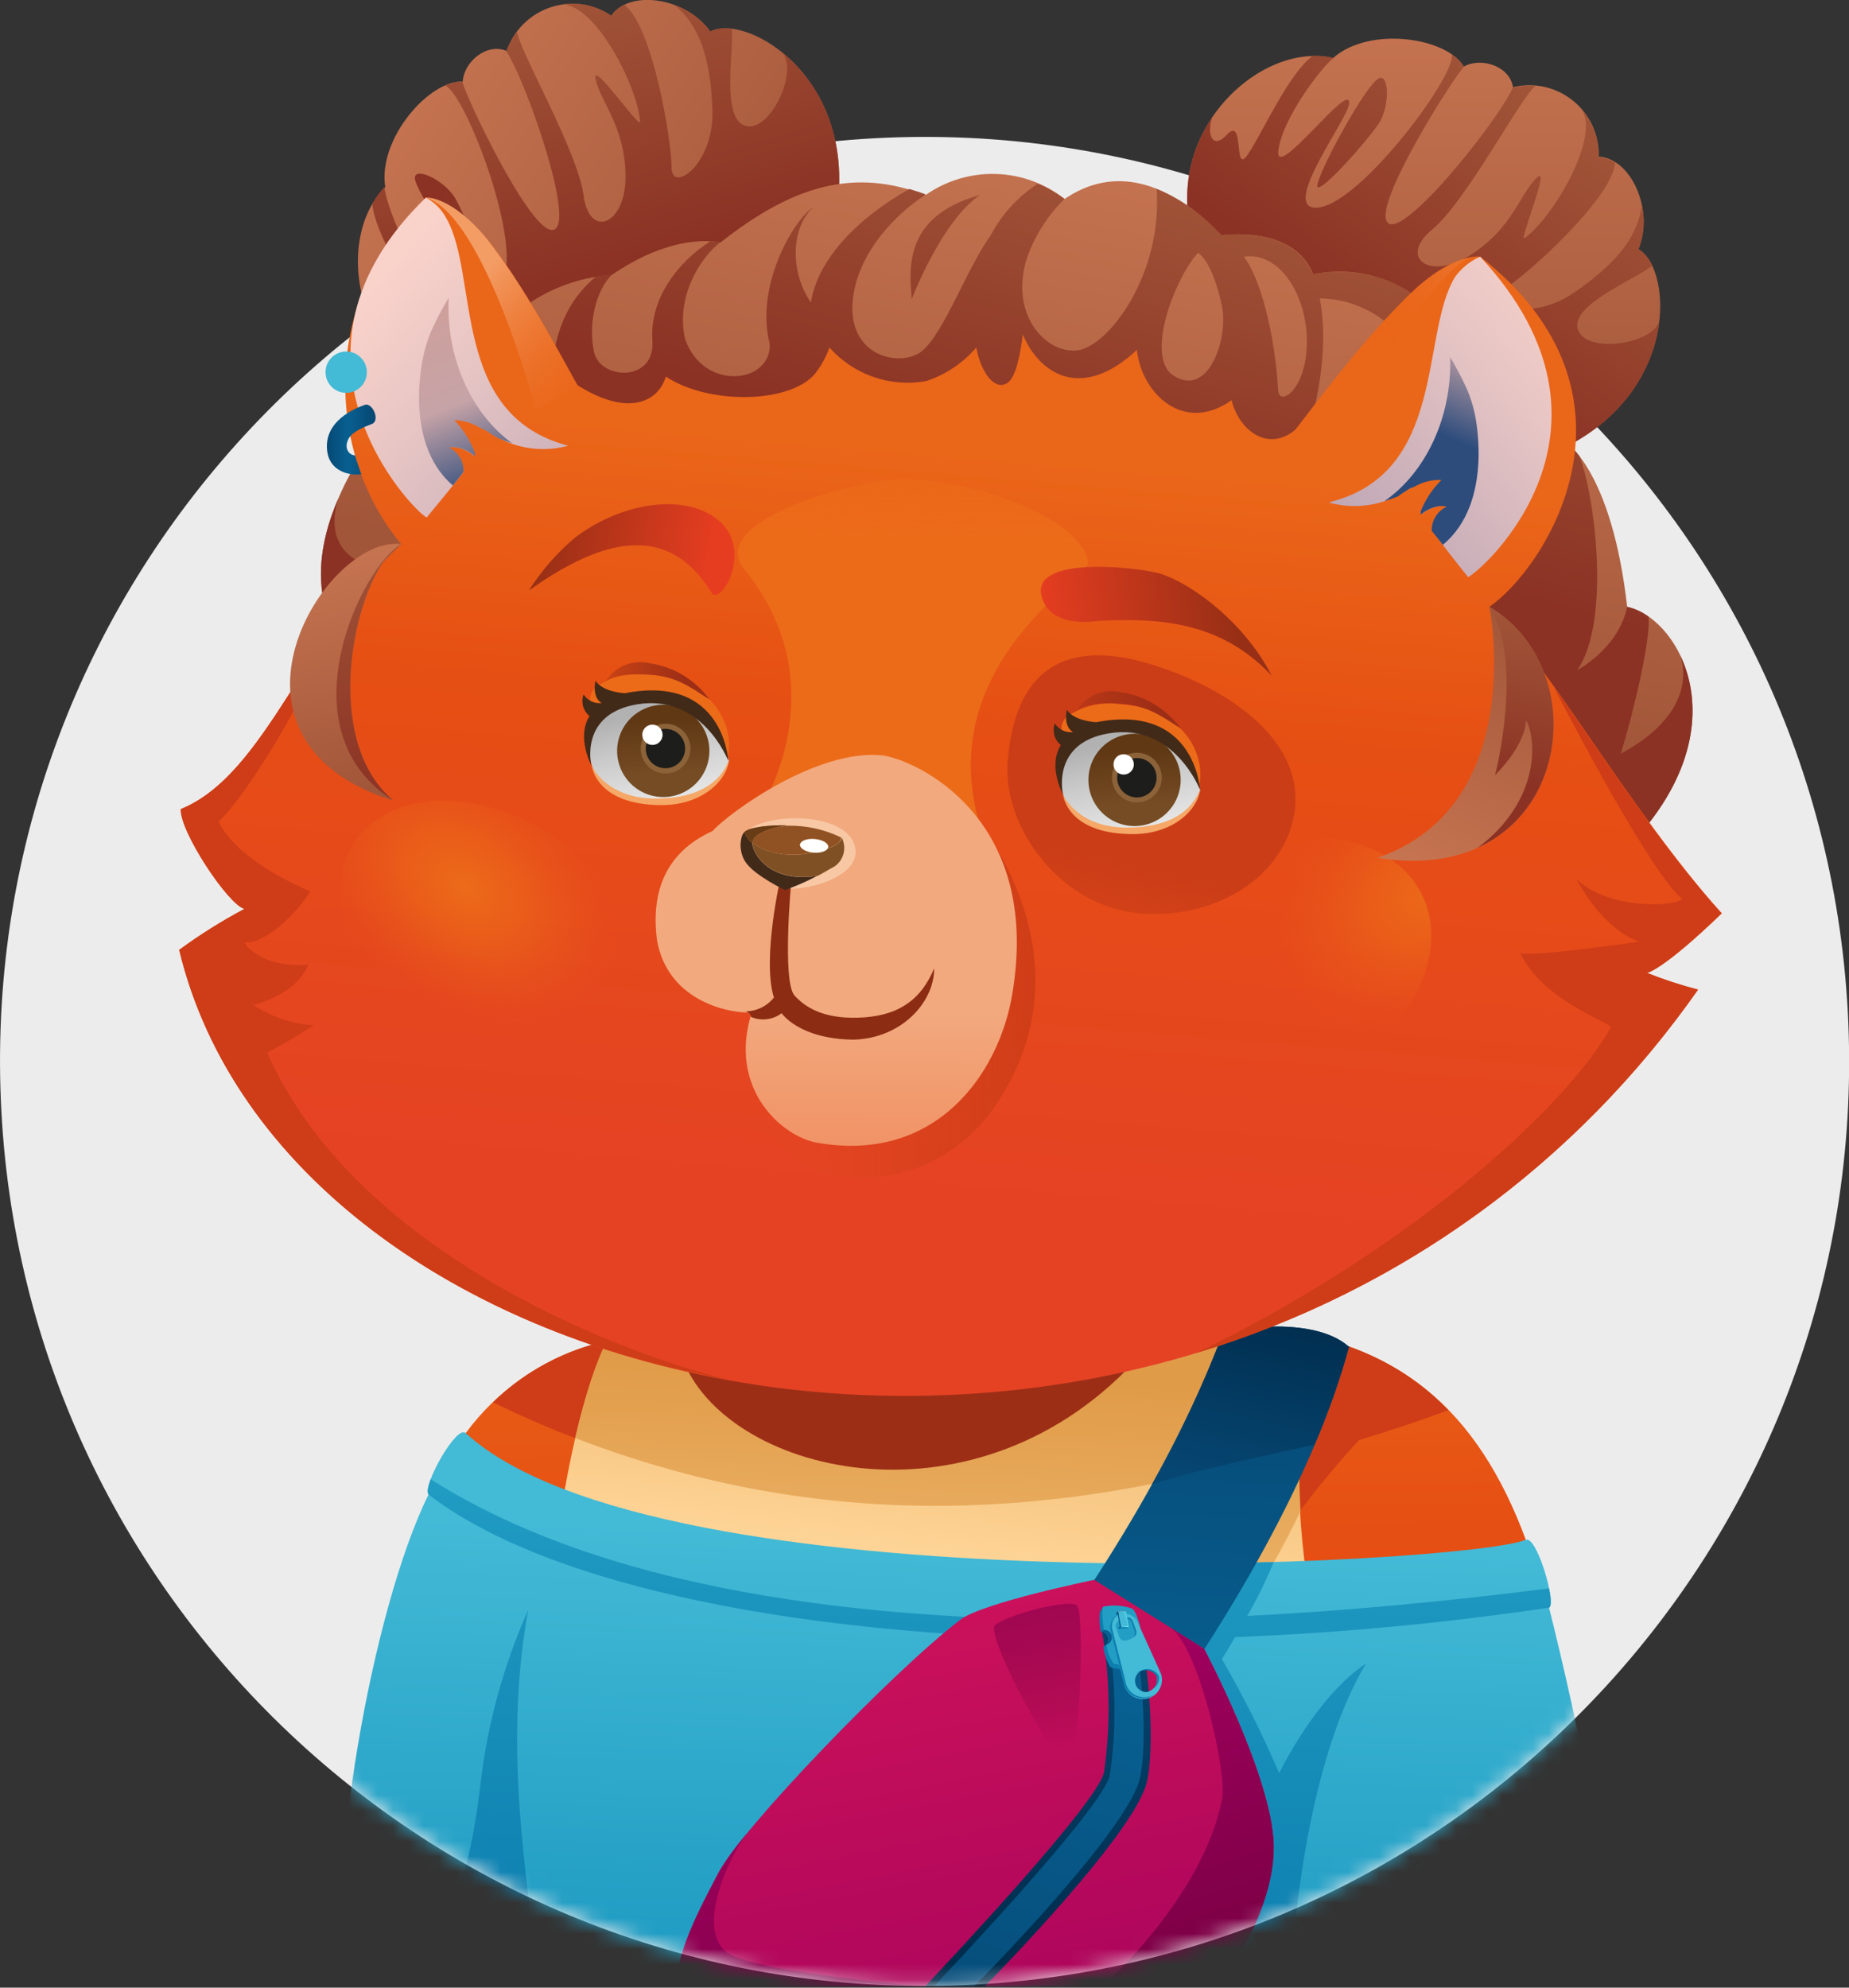 <?xml version="1.0" encoding="UTF-8"?> <svg xmlns="http://www.w3.org/2000/svg" width="120" height="129" viewBox="0 0 120 129" fill="none"><rect x="0" y="0" width="120" height="129" fill="#333333" stroke="none"/> <g clip-path="url(#clip0_206_3092)"> <path d="M62.475 128.841C95.586 127.477 121.321 99.529 119.957 66.418C118.592 33.308 90.644 7.573 57.534 8.937C24.423 10.302 -1.312 38.25 0.053 71.36C1.417 104.471 29.365 130.206 62.475 128.841Z" fill="#ECECEC"></path> <mask id="mask0_206_3092" style="mask-type:luminance" maskUnits="userSpaceOnUse" x="-1" y="-6" width="122" height="135"> <path d="M120.002 68.887C120.003 78.804 117.546 88.567 112.851 97.302C108.156 106.037 101.369 113.473 93.097 118.943C84.826 124.413 75.327 127.748 65.451 128.649C55.575 129.55 45.629 127.99 36.504 124.106C27.379 120.223 19.358 114.139 13.16 106.398C6.962 98.656 2.779 89.499 0.985 79.746C-0.808 69.992 -0.156 59.946 2.883 50.506C5.922 41.066 11.254 32.527 18.401 25.652C25.039 19.266 18.652 1.168 34.604 -5.079C46.07 -9.549 53.78 8.89 59.993 8.89C65.257 8.89 68.006 9.002 72.844 10.281C78.108 11.656 78.169 -6.576 98.602 3.101C120.002 13.22 102.809 26.792 107.095 31.703C116.336 42.274 120.002 53.756 120.002 68.887Z" fill="white"></path> </mask> <g mask="url(#mask0_206_3092)"> <path d="M99.027 99.937C95.876 91.422 90.646 87.042 82.008 86.198C58.323 84.589 45.986 84.991 38.276 87.315C35.051 88.295 32.229 90.29 30.23 93.003C28.062 95.847 57.999 118.141 99.027 99.937Z" fill="url(#paint0_linear_206_3092)"></path> <path d="M82.007 86.198C58.322 84.589 45.985 84.991 38.275 87.315C35.915 88.022 33.763 89.289 32 91.009C48.986 99.457 68.268 98.518 83.599 94.707L84.382 98.06C85.616 96.384 86.974 94.808 88.192 93.467C90.226 92.852 92.17 92.199 94.003 91.523C91.008 88.433 87.108 86.695 82.007 86.198Z" fill="#CE3D17"></path> <path d="M36.526 124.929C33.224 107.021 37.778 87.935 40.13 86.013C42.482 84.091 85.32 86.734 85.32 86.734C85.32 86.734 81.968 97.35 87.416 113.05C90.668 122.476 36.526 124.929 36.526 124.929Z" fill="url(#paint1_linear_206_3092)"></path> <path d="M85.32 86.734C85.32 86.734 42.465 84.091 40.13 86.013C39.319 86.672 38.252 89.365 37.336 93.332C52.852 99.311 67.541 98.635 81.644 94.651L79.968 101.624L82.689 101.378C83.326 100.261 83.895 99.143 84.404 98.054C83.99 90.969 85.32 86.734 85.32 86.734Z" fill="url(#paint2_linear_206_3092)"></path> <path d="M44.141 87.711C46.376 95.309 62.283 99.74 73.067 88.957C55.282 83.531 44.141 87.711 44.141 87.711Z" fill="#9D2E16"></path> <path d="M100.534 104.34C101.031 104.1 99.735 99.608 99.014 99.943C94.868 101.552 42.727 104.413 30.228 93.015C29.669 92.4 27.39 96.429 27.814 96.993C24.065 104.569 21.059 122.443 22.501 128.925H104.635C104.641 122.555 102.478 112.118 100.534 104.34Z" fill="url(#paint3_linear_206_3092)"></path> <path d="M100.535 103.089C94.26 103.888 87.628 104.536 80.945 104.877C81.597 103.751 82.172 102.582 82.666 101.379C81.385 101.416 80.066 101.444 78.71 101.463L76.14 105.072C57.937 105.581 39.861 103.575 27.949 96.004C27.776 96.473 27.703 96.848 27.815 96.999C36.112 103.39 54.472 106.67 75.202 106.391L77.18 108.52L79.415 120.063C79.415 120.063 80.197 119.879 81.091 119.56C80.013 122.578 79.351 125.728 79.124 128.925H83.745C84.019 123.119 85.264 113.615 88.656 107.961C86.661 109.285 84.667 111.872 83.013 115.074C81.925 112.536 80.686 110.065 79.303 107.676C79.565 107.246 79.862 106.76 80.158 106.251C86.979 105.981 93.782 105.343 100.535 104.34C100.697 104.262 100.669 103.737 100.535 103.089Z" fill="url(#paint4_linear_206_3092)"></path> <path d="M34.279 104.49C32.689 108.059 31.648 111.847 31.19 115.726C30.514 121.314 29.457 125.834 25.686 125.834C21.915 125.834 22.552 118.112 22.574 117.85C22.049 122.387 21.954 126.471 22.501 128.924H34.961C34.436 122.968 32.547 113.916 34.279 104.49Z" fill="url(#paint5_linear_206_3092)"></path> <path d="M79.409 86.415C73.044 103.608 55.763 123.443 47.801 128.946H60.601C65.669 124.214 82.951 104.362 87.555 87.41C85.085 85.225 79.409 86.415 79.409 86.415Z" fill="url(#paint6_linear_206_3092)"></path> <path d="M79.409 86.415C78.114 89.832 76.562 93.146 74.766 96.327C77.621 95.372 85.281 93.779 85.315 93.768C86.203 91.702 86.949 89.578 87.549 87.41C85.085 85.225 79.409 86.415 79.409 86.415Z" fill="url(#paint7_linear_206_3092)"></path> <path d="M78.302 17.561C74.112 9.817 81.325 2.548 86.516 3.766C88.896 1.66 93.936 2.447 94.992 4.325C96.109 3.693 97.97 4.269 98.194 5.66C98.867 5.496 99.569 5.49 100.245 5.642C100.921 5.794 101.552 6.101 102.091 6.537C102.629 6.973 103.059 7.528 103.347 8.158C103.635 8.788 103.774 9.477 103.753 10.169C105.854 10.258 107.379 13.633 106.334 16.175C108.681 17.528 109.016 26.305 100.088 29.675C89.885 33.53 78.302 17.561 78.302 17.561Z" fill="url(#paint8_linear_206_3092)"></path> <path d="M79.617 8.75C78.74 9.706 78.282 8.801 78.667 7.633C77.677 9.084 77.117 10.786 77.053 12.542C76.989 14.298 77.423 16.036 78.304 17.556C78.304 17.556 89.887 33.525 100.095 29.675C105.263 27.725 107.325 23.965 107.688 20.875C107.129 22.412 102.844 22.948 102.397 21.355C101.95 19.763 106.09 18.154 107.236 17.243C107.051 16.806 106.74 16.434 106.342 16.176C106.699 15.262 106.775 14.262 106.56 13.304C106.297 15.265 105.068 16.997 102.134 19.009C99.201 21.02 96.106 19.679 97.553 18.808C99 17.936 104.665 12.868 104.816 10.555C104.497 10.347 104.129 10.225 103.749 10.203C103.801 9.082 103.421 7.984 102.687 7.136C103.805 9.086 100.704 14.215 98.944 15.461C98.531 15.751 100.665 10.667 99.76 11.516C98.642 12.55 98.201 14.79 95.441 16.545C92.77 18.266 90.742 16.718 92.943 14.902C95.144 13.086 98.692 6.314 99.648 5.588C99.16 5.542 98.668 5.572 98.19 5.677C97.223 7.868 90.585 16.198 89.959 14.271C89.44 12.723 94.385 4.934 95.022 4.331C94.82 4.01 94.546 3.74 94.223 3.543C94.463 5.035 87.886 13.74 85.283 13.477C83.282 13.276 87.412 7.789 87.551 6.772C87.797 4.973 82.746 11.846 82.964 9.795C83.182 7.745 85.758 4.364 86.551 3.755C86.106 3.656 85.65 3.613 85.193 3.627C83.635 4.789 82.059 8.376 81.025 9.968C79.992 11.561 80.824 7.432 79.617 8.75Z" fill="url(#paint9_linear_206_3092)"></path> <path d="M89.328 5.197C88.21 6.197 85.126 12.013 85.528 12.153C85.93 12.293 88.691 9.197 89.478 8.018C90.266 6.839 90.154 4.442 89.328 5.197Z" fill="url(#paint10_linear_206_3092)"></path> <path d="M32.258 26.48C23.469 25.87 21.195 15.891 25.005 12.159C24.497 9.019 27.86 5.186 30.034 5.298C30.101 4.018 31.582 2.755 32.883 3.309C33.105 2.651 33.475 2.054 33.966 1.564C34.456 1.074 35.054 0.703 35.711 0.482C36.368 0.261 37.068 0.194 37.755 0.288C38.442 0.382 39.098 0.634 39.672 1.023C40.84 -0.698 44.511 -0.189 46.098 2.046C48.495 0.794 56.088 5.203 54.155 14.55C51.964 25.239 32.258 26.48 32.258 26.48Z" fill="url(#paint11_linear_206_3092)"></path> <path d="M25.519 20.652C25.854 21.91 24.849 21.809 24.066 20.865C24.769 22.471 25.91 23.847 27.359 24.835C28.808 25.824 30.505 26.384 32.258 26.452C32.258 26.452 51.964 25.239 54.154 14.562C55.272 9.148 53.199 5.399 50.802 3.438C51.808 4.717 49.953 8.639 48.371 8.165C46.79 7.69 47.628 3.331 47.494 1.873C47.022 1.79 46.535 1.85 46.097 2.046C45.515 1.255 44.709 0.656 43.784 0.325C45.304 1.599 46.109 3.561 46.237 7.12C46.366 10.679 43.583 12.595 43.583 10.869C43.583 9.142 42.371 1.678 40.505 0.309C40.17 0.472 39.884 0.718 39.672 1.024C38.752 0.381 37.62 0.115 36.51 0.281C38.744 0.376 41.426 5.745 41.538 7.896C41.538 8.405 38.415 3.879 38.649 5.103C38.934 6.583 40.577 8.17 40.599 11.456C40.599 14.629 38.236 15.512 37.873 12.679C37.51 9.846 33.666 3.225 33.559 2.046C33.261 2.434 33.025 2.865 32.861 3.326C34.191 5.332 37.683 15.395 35.705 14.909C34.118 14.506 30.173 6.164 30.011 5.298C29.624 5.292 29.24 5.381 28.894 5.555C30.28 6.147 34.118 16.361 32.498 18.406C31.257 19.993 28.832 13.568 28.028 12.914C26.642 11.735 29.743 19.686 28.128 18.401C26.514 17.116 25.022 13.149 24.949 12.137C24.644 12.464 24.381 12.828 24.167 13.221C24.312 15.154 26.503 18.406 27.296 20.133C28.089 21.859 25.05 18.926 25.519 20.652Z" fill="url(#paint12_linear_206_3092)"></path> <path d="M26.954 11.729C27.379 13.159 31.184 18.523 31.491 18.249C31.798 17.975 30.256 14.109 29.547 12.874C28.837 11.639 26.652 10.656 26.954 11.729Z" fill="url(#paint13_linear_206_3092)"></path> <path d="M105.603 39.38C104.648 30.999 101.837 27.993 99.971 27.915C99.519 24.562 97.574 21.964 94.853 23.21C94.171 21.299 92.821 19.698 91.052 18.704C89.282 17.71 87.213 17.39 85.226 17.802C83.958 14.555 79.276 15.276 79.276 15.276C75.337 11.22 71.856 11.024 69.096 12.913C67.818 11.904 66.249 11.335 64.623 11.29C62.996 11.245 61.398 11.726 60.066 12.661C55.457 10.896 51.501 11.996 46.757 15.74C44.572 15.343 41.935 16.299 39.695 17.852C37.892 17.968 36.148 18.536 34.622 19.503C33.097 20.471 31.84 21.807 30.967 23.389C27.939 24.054 23.497 27.887 21.552 33.39C19.178 40.095 23.402 42.989 23.402 42.989L32.621 31.323C33.402 31.633 34.225 31.821 35.063 31.882L37.024 26.993C48.238 33.212 100.619 61.634 107.034 53.382C112.582 46.28 108.738 40.039 105.603 39.38Z" fill="url(#paint14_linear_206_3092)"></path> <path d="M85.203 17.802C83.935 14.556 79.252 15.276 79.252 15.276C78.115 13.956 76.681 12.924 75.068 12.265C75.442 17.852 71.978 22.361 70.039 22.719C68.1 23.076 65.53 20.668 66.591 16.924C67.092 15.408 67.946 14.033 69.084 12.913C68.549 12.515 67.97 12.183 67.357 11.924C66.064 12.758 65.009 13.913 64.295 15.276C62.764 17.388 61.25 21.646 59.825 22.791C58.4 23.937 54.573 23.099 55.445 18.819C56.004 16.12 58.138 13.891 60.088 12.622C59.725 12.483 59.367 12.371 59.015 12.265C55.685 14.148 53.081 16.785 52.629 19.629C51.377 17.863 51.193 14.935 52.785 13.438C51.344 14.416 49.019 18.74 49.952 22.288C50.126 24.864 45.706 25.473 44.471 22.031C43.817 19.288 45.466 16.684 46.756 15.723C46.548 15.685 46.337 15.661 46.125 15.651C44.114 16.891 42.141 19.327 42.342 22.087C42.544 24.847 38.951 24.663 38.554 22.853C38.157 21.042 38.655 18.886 39.711 17.824C39.387 17.824 39.04 17.891 38.677 17.953C34.811 21.11 35.989 26.63 35.989 26.63C35.989 26.63 37.995 26.73 39.834 26.736L40.996 27.686L43.879 26.501L43.734 27.138L52.83 27.697L53.081 25.959C54.299 26.479 56.104 26.887 56.495 26.038L58.49 27.351L63.999 24.557C64.558 25.786 65.351 26.68 65.949 24.065L72.542 26.63L73.754 24.954C73.866 26.876 74.246 28.49 75.056 28.524L84.175 30.278C84.175 30.278 86.606 24.294 85.65 19.366C86.853 19.379 88.031 19.703 89.071 20.309C90.11 20.914 90.974 21.779 91.578 22.819C93.4 25.937 93.925 21.428 93.925 21.428C90.751 16.489 85.203 17.802 85.203 17.802ZM76.129 24.356C74.336 23.16 76.18 18.154 77.755 16.399C77.755 16.399 78.694 16.913 79.308 19.897C79.733 21.948 78.426 25.892 76.129 24.356ZM82.951 25.334C82.745 21.691 81.772 17.947 80.716 16.656C83.13 16.316 84.868 19.282 84.817 22.305C84.767 25.328 83.013 26.412 82.951 25.334Z" fill="url(#paint15_linear_206_3092)"></path> <path d="M25.027 37.106C23.552 36.715 20.921 35.904 21.938 32.379C21.803 32.709 21.669 33.044 21.547 33.39C20.211 37.173 20.988 39.743 21.893 41.263L24.759 39.335L25.027 37.106Z" fill="url(#paint16_linear_206_3092)"></path> <path d="M59.172 19.405C59.172 19.405 61.122 14.304 63.614 12.65C58.501 14.058 59.049 17.651 59.172 19.405Z" fill="url(#paint17_linear_206_3092)"></path> <path d="M107.034 53.405C110.353 49.142 110.308 45.191 109.062 42.565C109.727 44.717 108.571 47.108 105.19 48.913C106.062 46.069 107.213 41.146 106.967 40.006C106.558 39.712 106.095 39.501 105.604 39.386C105.045 42.085 102.357 43.498 102.357 43.498C104.492 40.459 103.587 32.519 102.519 29.625C102.374 29.435 102.229 29.262 102.084 29.105L93.267 37.028L92.406 47.516L96.692 54.064C101.804 55.254 105.604 55.26 107.034 53.405Z" fill="url(#paint18_linear_206_3092)"></path> <path d="M111.749 59.278C105.81 52.701 100.334 42.795 96.663 39.381C100.312 36.872 107.542 25.653 96.071 16.657C95.076 16.568 93.45 17.255 91.713 18.892C88.271 22.105 84.393 27.553 84.03 27.921C82.209 29.391 80.37 27.826 79.929 25.971C76.856 28.173 74.096 25.58 73.783 22.708C70.14 26.117 67.413 24.195 66.38 21.708C66.206 23.127 65.91 24.502 65.379 24.854C64.625 25.362 63.703 24.329 63.357 22.557C62.493 23.565 61.371 24.317 60.111 24.731C58.965 24.938 57.785 24.847 56.685 24.465C55.585 24.083 54.602 23.424 53.83 22.552C53.635 23.107 53.358 23.631 53.009 24.105C51.551 26.184 46.075 26.34 43.214 24.44C42.728 26.072 40.789 27.078 37.493 25.01C37.253 24.714 34.638 19.496 31.973 15.97C30.246 13.685 28.29 12.819 27.637 12.824C20.764 19.367 21.127 29.452 26.044 35.319C19.96 40.906 17.272 50.271 11.735 52.511C11.651 53.975 14.853 58.775 15.87 58.987C14.392 59.769 12.975 60.66 11.629 61.652C19.317 93.539 81.091 105.39 110.207 64.228C109.081 63.937 107.974 63.575 106.894 63.144C106.894 63.144 107.911 62.977 111.749 59.278Z" fill="url(#paint19_linear_206_3092)"></path> <path d="M71.219 68.486C73.22 72.531 79.556 73.47 85.372 70.598C91.189 67.726 94.278 62.105 92.284 58.065C90.289 54.026 83.947 53.081 78.131 55.959C72.314 58.836 69.225 64.446 71.219 68.486Z" fill="url(#paint20_radial_206_3092)"></path> <path d="M41.064 67.463C43.561 64.021 41.567 58.328 36.622 54.74C31.677 51.153 25.637 51.036 23.145 54.472C20.653 57.909 22.642 63.608 27.587 67.195C32.532 70.782 38.555 70.905 41.064 67.463Z" fill="url(#paint21_radial_206_3092)"></path> <path d="M48.947 45.873C49.73 49.829 48.054 53.522 44.109 54.947C40.164 56.372 35.934 56.142 34.644 48.857C33.761 43.828 37.885 41.437 42.019 40.408C46.154 39.38 48.188 42.174 48.947 45.873Z" fill="url(#paint22_linear_206_3092)"></path> <path d="M49.422 52.382C49.422 52.382 54.45 44.482 48.304 36.95C45.684 33.721 56.082 30.944 58.971 31.1C65.368 31.48 70.481 34.374 70.615 36.548C70.676 37.531 59.663 43.566 64.027 54.841C66.061 60.093 51.483 51.36 49.422 52.382Z" fill="url(#paint23_linear_206_3092)"></path> <path d="M84.064 52.27C83.74 56.539 79.259 59.674 74.057 59.288C68.855 58.903 65.072 53.701 65.396 49.449C65.72 45.197 67.631 40.855 74.934 43.185C79.901 44.778 84.371 48.002 84.064 52.27Z" fill="url(#paint24_linear_206_3092)"></path> <path d="M94.607 17.54C94.621 17.524 94.63 17.505 94.635 17.484L94.607 17.54Z" fill="url(#paint25_linear_206_3092)"></path> <path d="M94.429 17.98C94.846 17.403 95.409 16.946 96.06 16.656C106.52 27.898 96.133 37.095 95.278 37.453C94.16 36.061 93.484 35.173 92.981 34.48C92.965 34.14 93.052 33.802 93.231 33.513C93.411 33.223 93.675 32.995 93.987 32.86C93.823 32.816 93.652 32.806 93.484 32.832C93.024 32.887 92.591 33.082 92.244 33.39C92.244 32.698 93.222 31.524 93.674 31.072C93.115 30.943 91.998 31.396 91.339 31.798C90.596 32.298 89.753 32.629 88.869 32.769C87.985 32.909 87.081 32.854 86.221 32.608C93.915 30.742 92.154 21.713 94.429 17.98Z" fill="url(#paint26_linear_206_3092)"></path> <path d="M90.724 32.218C90.441 32.335 90.151 32.435 89.857 32.52C92.528 30.67 94.243 27.067 94.115 23.178C94.528 23.869 94.901 24.584 95.233 25.318C95.438 25.816 95.599 26.332 95.713 26.86C95.713 26.86 97.02 32.57 93.64 35.358L92.919 34.453C92.91 34.124 92.998 33.8 93.172 33.521C93.346 33.242 93.598 33.02 93.897 32.883C93.738 32.843 93.574 32.831 93.411 32.849C93.018 32.904 92.647 33.06 92.333 33.302C92.289 33.333 92.248 33.366 92.21 33.403C92.207 33.36 92.207 33.317 92.21 33.274C92.21 33.241 92.21 33.196 92.21 33.162C92.516 32.408 92.972 31.724 93.551 31.151C92.966 31.127 92.386 31.264 91.874 31.548L91.634 31.659H91.595C91.499 31.704 91.408 31.756 91.321 31.816L91.07 31.978L91.008 32.017L90.724 32.218Z" fill="url(#paint27_linear_206_3092)"></path> <path d="M28.955 14.143C28.655 13.583 28.197 13.124 27.637 12.824C17.021 23.116 26.855 33.218 27.693 33.587C28.81 32.224 29.537 31.352 30.056 30.67C30.074 30.328 29.988 29.988 29.81 29.694C29.631 29.401 29.369 29.169 29.056 29.028C29.224 28.993 29.397 28.993 29.564 29.028C30.024 29.095 30.452 29.3 30.794 29.614C30.794 28.921 29.855 27.726 29.419 27.262C29.978 27.145 31.095 27.625 31.738 28.044C32.478 28.559 33.322 28.905 34.21 29.058C35.098 29.21 36.009 29.166 36.878 28.927C29.184 26.921 31.129 17.92 28.955 14.143Z" fill="url(#paint28_linear_206_3092)"></path> <path d="M32.319 28.43C32.617 28.559 32.923 28.671 33.235 28.765C30.609 26.86 28.916 23.211 29.123 19.322C28.71 20.008 28.337 20.717 28.006 21.445C27.792 21.935 27.625 22.444 27.508 22.965C27.508 22.965 26.067 28.659 29.391 31.508C29.659 31.179 29.883 30.888 30.078 30.631C30.095 30.303 30.015 29.977 29.848 29.694C29.681 29.411 29.435 29.183 29.14 29.039C29.303 29.013 29.469 29.013 29.631 29.039C30.021 29.102 30.387 29.265 30.693 29.514L30.822 29.614C30.824 29.571 30.824 29.529 30.822 29.486C30.822 29.452 30.822 29.413 30.822 29.38C30.521 28.591 30.065 27.871 29.481 27.262C30.073 27.286 30.649 27.459 31.157 27.765L31.431 27.904H31.47L31.738 28.072C31.811 28.122 31.894 28.184 31.984 28.234L32.045 28.273C32.129 28.307 32.224 28.374 32.319 28.43Z" fill="url(#paint29_linear_206_3092)"></path> <path d="M84.002 27.909L84.924 31.262C84.924 31.262 92.484 17.807 95.378 16.734C94.193 16.947 92.5 17.941 90.964 19.606C90.243 20.4 88.897 21.808 87.986 22.908C86.399 24.78 84.89 26.786 84.002 27.909Z" fill="url(#paint30_linear_206_3092)"></path> <path d="M37.493 25.01L34.783 26.63C34.783 26.63 31.464 14.014 27.631 12.818C28.748 12.818 30.352 13.936 31.648 15.567C32.596 16.807 33.479 18.096 34.291 19.428C35.699 21.741 36.822 23.837 37.493 25.01Z" fill="url(#paint31_linear_206_3092)"></path> <path d="M62.547 52.08C62.547 52.08 71.486 61.629 64.575 71.798C59.882 78.721 49.17 77.642 48.83 70.211C48.679 66.473 59.826 67.619 59.826 67.619L62.547 52.08Z" fill="url(#paint32_linear_206_3092)"></path> <path d="M46.233 53.941C43.691 55.092 42.154 57.293 42.64 61.026C43.316 64.847 47.043 65.764 48.786 65.719C47.216 70.669 50.753 73.77 53.038 74.167C60.715 75.514 64.805 69.748 65.688 64.568C67.677 52.935 59.324 49.298 57.268 49.024C53.01 48.588 47.317 52.745 46.233 53.941Z" fill="url(#paint33_linear_206_3092)"></path> <path d="M51.808 61.212C52.405 63.301 55.221 64.329 58.088 63.519C60.954 62.709 62.809 60.34 62.206 58.245C61.602 56.149 58.803 55.127 55.931 55.943C53.059 56.758 51.21 59.127 51.808 61.212Z" fill="url(#paint34_radial_206_3092)"></path> <path d="M48.862 61.406C50.159 60.736 50.466 58.741 49.544 56.936C48.622 55.132 46.806 54.249 45.505 54.919C44.203 55.59 43.907 57.59 44.828 59.389C45.75 61.188 47.561 62.082 48.862 61.406Z" fill="url(#paint35_radial_206_3092)"></path> <path d="M55.523 55.22C55.646 57.098 51.796 57.936 50.83 57.606C49.863 57.277 47.611 55.248 48.148 54.287C49.075 52.639 55.356 52.516 55.523 55.22Z" fill="#F8C8A5"></path> <path d="M48.359 65.636C48.718 65.639 49.072 65.56 49.396 65.405C49.719 65.25 50.003 65.023 50.226 64.742C49.438 62.228 50.667 56.92 50.667 56.92L51.349 57.25C51.349 57.25 50.756 63.636 51.555 64.603C52.27 65.385 53.433 66.117 55.69 66.05C58.165 65.977 59.73 65.005 60.629 62.843C60.629 65.078 58.484 67.391 55.405 67.475C51.846 67.441 50.728 65.759 50.728 65.759C50.446 65.972 50.112 66.106 49.76 66.147C49.409 66.189 49.052 66.136 48.728 65.994C48.728 65.994 48.784 65.742 48.359 65.636Z" fill="url(#paint36_linear_206_3092)"></path> <path d="M48.84 54.842C48.835 54.797 48.835 54.752 48.84 54.708C49.628 55.334 51.198 55.714 52.93 55.3C54.243 54.987 54.606 54.663 54.606 54.384C54.609 54.363 54.609 54.343 54.606 54.322C54.782 54.638 54.835 55.007 54.755 55.359C54.674 55.711 54.466 56.02 54.17 56.228C53.612 56.529 53.461 56.647 53.053 56.853C50.315 57.245 49.052 55.825 48.84 54.842Z" fill="url(#paint37_linear_206_3092)"></path> <path d="M52.92 55.299C51.188 55.713 49.618 55.333 48.83 54.707C48.869 53.88 50.897 53.59 51.115 53.59C52.31 53.565 53.493 53.824 54.568 54.344C54.571 54.364 54.571 54.385 54.568 54.405C54.596 54.662 54.233 54.986 52.92 55.299Z" fill="#915223"></path> <path d="M48.423 56.004C47.909 55.3 48.009 54.266 48.322 53.992C48.409 54.28 48.587 54.531 48.831 54.707C48.825 54.752 48.825 54.797 48.831 54.842C49.043 55.825 50.306 57.244 52.971 56.864H52.999C52.337 57.215 51.65 57.515 50.943 57.764C50.943 57.764 49.049 56.864 48.423 56.004Z" fill="#422A19"></path> <path d="M48.829 54.706C48.585 54.53 48.407 54.279 48.32 53.991L48.382 53.947C48.695 53.706 49.834 53.533 51.114 53.567C50.896 53.589 48.868 53.88 48.829 54.706Z" fill="#915223"></path> <path d="M48.829 54.706C48.585 54.53 48.407 54.279 48.32 53.991L48.382 53.947C48.695 53.706 49.834 53.533 51.114 53.567C50.896 53.589 48.868 53.88 48.829 54.706Z" fill="#683C14"></path> <path d="M51.914 54.819C51.914 55.065 52.288 55.294 52.797 55.339C53.305 55.384 53.73 55.211 53.752 54.97C53.775 54.73 53.378 54.495 52.87 54.451C52.361 54.406 51.964 54.568 51.914 54.819Z" fill="white"></path> <path d="M69.061 47.862C68.983 47.747 68.929 47.617 68.903 47.48C68.876 47.343 68.879 47.202 68.91 47.066C68.941 46.93 69 46.802 69.082 46.69C69.165 46.578 69.27 46.484 69.391 46.415C70.369 45.789 71.539 45.537 72.688 45.705C76.934 45.956 78.482 49.208 77.716 51.421C76.599 46.331 72.073 47.096 70.453 47.99C70.238 48.123 69.987 48.183 69.735 48.16C69.484 48.137 69.248 48.032 69.061 47.862Z" fill="url(#paint38_linear_206_3092)"></path> <path d="M76.621 47.27C76.16 46.636 75.576 46.102 74.904 45.699C74.232 45.296 73.486 45.032 72.71 44.923C72.182 44.803 71.63 44.848 71.13 45.055C70.629 45.261 70.205 45.617 69.916 46.074C70.475 45.706 71.547 45.549 73.017 45.694C74.677 45.851 75.805 46.784 76.621 47.27Z" fill="url(#paint39_linear_206_3092)"></path> <path d="M68.877 51.031C68.832 50.563 68.884 50.09 69.031 49.643C69.179 49.196 69.418 48.785 69.734 48.435C70.049 48.086 70.434 47.807 70.864 47.615C71.294 47.423 71.759 47.323 72.23 47.321C75.884 47.031 77.622 50.227 77.895 51.277C77.465 52.668 75.828 54.378 72.185 53.875C69.051 53.451 68.877 51.031 68.877 51.031Z" fill="url(#paint40_linear_206_3092)"></path> <path d="M76.593 50.175C76.681 50.761 76.593 51.36 76.34 51.896C76.087 52.432 75.681 52.881 75.173 53.186C74.665 53.491 74.077 53.638 73.485 53.609C72.893 53.58 72.323 53.376 71.847 53.023C71.371 52.67 71.011 52.184 70.811 51.626C70.612 51.068 70.583 50.463 70.727 49.888C70.871 49.313 71.183 48.794 71.623 48.397C72.062 47.999 72.61 47.741 73.196 47.655C73.981 47.54 74.779 47.74 75.416 48.213C76.053 48.685 76.476 49.391 76.593 50.175Z" fill="url(#paint41_linear_206_3092)"></path> <path d="M72.168 50.432C72.164 50.644 72.201 50.855 72.277 51.053C72.354 51.251 72.469 51.431 72.616 51.585C72.762 51.738 72.938 51.861 73.132 51.947C73.326 52.032 73.535 52.079 73.747 52.083C73.959 52.088 74.17 52.051 74.368 51.974C74.565 51.898 74.746 51.783 74.899 51.636C75.053 51.49 75.175 51.314 75.261 51.12C75.347 50.926 75.393 50.717 75.398 50.505C75.407 50.077 75.247 49.662 74.951 49.353C74.655 49.043 74.248 48.864 73.819 48.854C73.391 48.844 72.977 49.005 72.667 49.301C72.357 49.597 72.178 50.004 72.168 50.432Z" fill="#8C6239"></path> <path d="M72.504 50.444C72.498 50.697 72.567 50.946 72.702 51.16C72.837 51.374 73.033 51.543 73.264 51.646C73.496 51.749 73.753 51.781 74.002 51.737C74.252 51.694 74.483 51.578 74.666 51.403C74.85 51.228 74.977 51.003 75.032 50.756C75.087 50.509 75.068 50.251 74.977 50.014C74.885 49.778 74.725 49.575 74.518 49.429C74.311 49.284 74.065 49.203 73.812 49.197C73.474 49.191 73.147 49.319 72.902 49.552C72.657 49.785 72.515 50.105 72.504 50.444Z" fill="#1D1D1B"></path> <path d="M72.269 49.566C72.26 49.698 72.291 49.829 72.357 49.943C72.424 50.056 72.522 50.148 72.641 50.205C72.76 50.262 72.893 50.282 73.023 50.263C73.154 50.244 73.275 50.186 73.372 50.097C73.469 50.008 73.538 49.892 73.568 49.764C73.599 49.635 73.59 49.501 73.544 49.378C73.497 49.254 73.415 49.148 73.307 49.072C73.199 48.996 73.071 48.954 72.94 48.952C72.769 48.946 72.604 49.007 72.478 49.121C72.353 49.236 72.278 49.396 72.269 49.566Z" fill="white"></path> <path d="M68.994 51.577C68.994 51.577 69.888 53.695 73.112 53.712C76.928 53.712 77.643 51.734 77.878 51.275C77.744 52.493 76.202 54.153 73.47 54.136C69.223 54.108 68.994 51.577 68.994 51.577Z" fill="#F5A868"></path> <path d="M68.845 48.354C68.643 48.189 68.497 47.966 68.428 47.714C68.359 47.463 68.37 47.196 68.459 46.951C68.583 47.147 68.759 47.303 68.968 47.402C69.177 47.501 69.409 47.538 69.638 47.51C68.974 47.13 69.236 46.068 69.236 46.068C69.661 46.694 70.678 46.839 71.141 46.873C77.578 45.616 77.88 51.259 77.88 51.259C77.88 51.259 76.204 46.901 71.974 47.594C68.18 48.219 68.99 51.561 68.99 51.561C68.99 51.561 67.984 49.762 68.845 48.354Z" fill="#422A19"></path> <path d="M38.476 45.956C38.397 45.841 38.344 45.71 38.318 45.573C38.292 45.436 38.295 45.295 38.327 45.159C38.358 45.023 38.418 44.895 38.501 44.783C38.584 44.672 38.69 44.578 38.811 44.509C39.778 43.872 40.666 43.71 42.102 43.794C46.348 44.051 47.896 47.303 47.131 49.515C46.041 44.425 41.487 45.191 39.867 46.085C39.653 46.218 39.401 46.277 39.15 46.254C38.899 46.231 38.662 46.126 38.476 45.956Z" fill="url(#paint42_linear_206_3092)"></path> <path d="M46.037 45.387C45.577 44.753 44.993 44.218 44.321 43.815C43.649 43.412 42.902 43.148 42.126 43.041C41.598 42.92 41.046 42.966 40.546 43.172C40.045 43.378 39.621 43.734 39.332 44.192C39.891 43.823 40.964 43.666 42.439 43.812C44.093 43.951 45.221 44.901 46.037 45.387Z" fill="url(#paint43_linear_206_3092)"></path> <path d="M38.291 49.147C38.246 48.678 38.298 48.205 38.446 47.758C38.593 47.311 38.832 46.9 39.148 46.55C39.463 46.201 39.848 45.922 40.278 45.73C40.708 45.538 41.173 45.438 41.644 45.437C45.298 45.146 47.036 48.342 47.309 49.392C46.879 50.784 45.242 52.493 41.599 51.99C38.465 51.555 38.291 49.147 38.291 49.147Z" fill="url(#paint44_linear_206_3092)"></path> <path d="M46.008 48.293C46.095 48.879 46.007 49.477 45.754 50.013C45.501 50.549 45.095 50.998 44.587 51.303C44.08 51.608 43.493 51.755 42.901 51.726C42.309 51.698 41.739 51.494 41.263 51.142C40.787 50.789 40.426 50.303 40.227 49.746C40.027 49.188 39.996 48.584 40.14 48.009C40.284 47.434 40.595 46.915 41.033 46.517C41.472 46.119 42.019 45.86 42.605 45.773C43.39 45.656 44.19 45.856 44.828 46.328C45.466 46.801 45.89 47.508 46.008 48.293Z" fill="url(#paint45_linear_206_3092)"></path> <path d="M41.583 48.55C41.575 48.868 41.662 49.181 41.832 49.45C42.002 49.719 42.248 49.932 42.538 50.062C42.829 50.192 43.152 50.233 43.466 50.18C43.78 50.127 44.071 49.982 44.303 49.764C44.535 49.546 44.697 49.264 44.769 48.954C44.842 48.644 44.821 48.32 44.709 48.022C44.598 47.724 44.4 47.465 44.142 47.279C43.884 47.092 43.577 46.986 43.259 46.974C43.045 46.965 42.831 46.999 42.63 47.074C42.429 47.148 42.245 47.263 42.089 47.409C41.933 47.556 41.808 47.733 41.721 47.928C41.634 48.124 41.587 48.336 41.583 48.55Z" fill="#8C6239"></path> <path d="M41.907 48.555C41.901 48.807 41.971 49.056 42.106 49.269C42.242 49.482 42.437 49.65 42.668 49.752C42.899 49.854 43.155 49.886 43.404 49.843C43.653 49.8 43.883 49.684 44.067 49.51C44.25 49.336 44.377 49.112 44.433 48.866C44.489 48.62 44.471 48.362 44.381 48.126C44.291 47.89 44.134 47.686 43.928 47.54C43.722 47.393 43.478 47.311 43.225 47.303C43.056 47.299 42.888 47.328 42.731 47.388C42.573 47.449 42.429 47.539 42.306 47.656C42.184 47.772 42.086 47.911 42.017 48.065C41.948 48.22 41.911 48.386 41.907 48.555Z" fill="#1D1D1B"></path> <path d="M41.684 47.689C41.684 47.864 41.753 48.031 41.877 48.155C42 48.279 42.168 48.348 42.343 48.348C42.518 48.348 42.685 48.279 42.809 48.155C42.933 48.031 43.002 47.864 43.002 47.689C43.002 47.514 42.933 47.346 42.809 47.222C42.685 47.099 42.518 47.029 42.343 47.029C42.168 47.029 42 47.099 41.877 47.222C41.753 47.346 41.684 47.514 41.684 47.689Z" fill="white"></path> <path d="M38.41 49.694C38.41 49.694 39.304 51.812 42.534 51.829C46.344 51.829 47.059 49.851 47.294 49.393C47.166 50.611 45.618 52.27 42.886 52.253C38.645 52.225 38.41 49.694 38.41 49.694Z" fill="#F5A868"></path> <path d="M38.257 46.471C38.056 46.305 37.911 46.082 37.842 45.831C37.773 45.58 37.783 45.313 37.871 45.068C37.995 45.263 38.172 45.419 38.38 45.518C38.589 45.617 38.821 45.655 39.05 45.627C38.386 45.247 38.648 44.185 38.648 44.185C39.078 44.817 40.09 44.957 40.559 44.99C46.99 43.733 47.264 49.376 47.264 49.376C47.264 49.376 45.588 45.018 41.358 45.711C37.564 46.337 38.38 49.678 38.38 49.678C38.38 49.678 37.397 47.862 38.257 46.471Z" fill="#422A19"></path> <path d="M104.547 66.665C104.156 66.184 100.138 64.91 98.663 61.854C99.552 62.122 106.407 61.111 106.407 61.111C106.407 61.111 104.267 60.619 102.301 57.038C104.759 59.423 109.983 58.636 109.039 58.228C106.67 55.993 100.809 44.527 100.809 44.527C103.966 48.997 107.737 54.87 111.721 59.278C107.916 62.977 106.894 63.145 106.894 63.145C107.972 63.574 109.077 63.936 110.201 64.228C102.315 75.521 90.853 83.826 77.666 87.802C92.266 80.7 101.938 71.419 104.547 66.665Z" fill="#CE3D17"></path> <path d="M15.87 58.987C14.853 58.775 11.651 53.959 11.735 52.511C15.529 50.975 17.987 46.092 21.116 41.37V41.315H21.222C20.105 44.957 16.071 51.523 14.199 53.322C14.199 53.322 14.959 55.629 20.144 57.859C18.792 59.892 16.887 61.306 15.847 61.161C15.847 61.161 16.78 62.837 20.004 62.614C19.228 64.58 16.44 65.228 16.44 65.228C17.607 65.999 18.955 66.451 20.351 66.541C20.351 66.541 18.222 67.916 17.334 68.307C22.921 81.029 39.739 87.723 47.271 89.539C29.687 86.416 15.088 76.09 11.629 61.647C12.977 60.66 14.394 59.771 15.87 58.987Z" fill="#CE3D17"></path> <path d="M71.175 40.303C71.175 40.303 68.018 40.862 67.576 38.588C67.113 36.196 73.063 36.733 74.985 37.152C76.907 37.571 80.656 40.175 82.534 43.857C79.148 40.23 75.008 40.113 71.175 40.303Z" fill="url(#paint46_linear_206_3092)"></path> <path d="M34.324 38.325C38.431 35.414 43.152 33.43 46.214 38.531C46.901 39.224 49.036 35.391 46.354 33.559C44.035 31.972 40.04 32.765 37.235 34.961C36.103 35.931 35.122 37.065 34.324 38.325Z" fill="url(#paint47_linear_206_3092)"></path> <path d="M23.675 26.278C23.211 26.434 20.881 27.295 21.255 29.401C21.423 30.384 22.373 30.904 23.446 30.781C23.323 30.451 23.144 29.898 23.043 29.552C22.663 29.552 22.284 29.088 22.63 28.462C22.892 27.982 23.747 27.663 24.133 27.518C24.697 27.306 24.172 26.099 23.675 26.278Z" fill="url(#paint48_linear_206_3092)"></path> <path d="M22.468 22.814C22.733 22.814 22.992 22.893 23.213 23.041C23.433 23.188 23.605 23.397 23.707 23.642C23.808 23.887 23.835 24.157 23.783 24.417C23.731 24.677 23.604 24.916 23.416 25.104C23.229 25.291 22.99 25.419 22.73 25.471C22.469 25.522 22.2 25.496 21.955 25.394C21.71 25.293 21.5 25.121 21.353 24.9C21.206 24.68 21.127 24.421 21.127 24.155C21.126 23.979 21.16 23.804 21.227 23.641C21.295 23.478 21.393 23.33 21.518 23.206C21.643 23.081 21.791 22.982 21.954 22.915C22.117 22.848 22.292 22.814 22.468 22.814Z" fill="#43BAD6"></path> <path d="M96.664 39.381C96.664 39.381 99.234 52.276 89.4 55.674C101.721 57.663 103.967 43.694 96.664 39.381Z" fill="url(#paint49_linear_206_3092)"></path> <path d="M96.665 39.381C98.933 42.907 97.033 50.304 97.033 50.304C97.033 50.304 98.989 48.421 99.034 46.745C99.704 47.862 100.045 51.919 95.91 55.014C102.252 52.126 102.397 42.772 96.665 39.381Z" fill="url(#paint50_linear_206_3092)"></path> <path d="M26.043 35.319C23.249 36.744 20.5 47.745 25.523 51.964C12.851 47.974 21.165 34.654 26.043 35.319Z" fill="url(#paint51_linear_206_3092)"></path> <path d="M25.469 35.748C22.821 38.19 18.798 47.722 25.525 51.951C20.848 48.035 22.91 38.24 25.469 35.748Z" fill="url(#paint52_linear_206_3092)"></path> <path d="M43.773 128.924C44.198 126.175 45.209 124.264 46.634 121.538C48.115 118.705 57.887 108.525 62.324 105.122C63.799 104.005 71.017 102.535 71.017 102.535L78.147 107.005C78.147 107.005 82.55 115.297 82.662 119.711C82.773 124.125 79.13 128.908 79.13 128.908L43.773 128.924Z" fill="url(#paint53_linear_206_3092)"></path> <path d="M82.662 119.726C82.55 115.312 78.147 107.021 78.147 107.021L75.912 105.602C77.79 106.786 79.633 115.016 79.321 116.709C78.399 121.615 74.314 126.359 71.616 128.879L71.543 128.951H79.125C79.125 128.951 82.774 124.135 82.662 119.726Z" fill="url(#paint54_linear_206_3092)"></path> <path d="M48.472 118.996C47.786 119.788 47.171 120.639 46.634 121.538C45.209 124.265 44.198 126.176 43.773 128.925H60.005C60.005 128.925 49.947 128.098 47.478 126.891C45.008 125.684 47.115 120.767 48.472 118.996Z" fill="url(#paint55_linear_206_3092)"></path> <path d="M72.639 105.68C72.214 105.501 71.8 105.294 71.382 105.121C72.03 108.375 72.123 111.715 71.655 115C71.32 116.91 61.822 127.024 60 128.968H63.861C65.168 127.638 73.153 119.419 74.343 115.961C74.901 114.363 74.734 109.451 74.075 106.311C73.6 106.071 73.119 105.881 72.639 105.68Z" fill="url(#paint56_linear_206_3092)"></path> <path d="M71.799 105.484C72.415 108.688 72.492 111.972 72.028 115.201C71.659 117.313 60.602 128.923 60.602 128.923H63.217C63.217 128.923 72.592 119.498 73.888 115.726C74.447 114.117 74.279 109.133 73.603 105.993L71.799 105.484Z" fill="url(#paint57_linear_206_3092)"></path> <path d="M73.268 104.675C72.737 104.448 72.169 104.319 71.592 104.295C71.513 104.4 71.443 104.51 71.379 104.625C71.333 105.054 71.354 105.487 71.441 105.91C71.557 105.909 71.67 105.949 71.76 106.023C71.849 106.098 71.909 106.202 71.929 106.316C71.95 106.431 71.928 106.549 71.87 106.65C71.811 106.75 71.718 106.826 71.609 106.865C71.654 107.344 71.815 107.804 72.078 108.206C72.68 108.408 73.334 108.394 73.927 108.167C74.001 108.064 74.07 107.958 74.134 107.848L73.268 104.675Z" fill="#0C7EAF"></path> <path d="M72.587 106.579C72.587 106.579 72.43 105.752 72.402 105.747C72.374 105.741 71.637 105.78 71.637 105.78L71.441 105.909C71.539 105.906 71.635 105.932 71.718 105.984C71.801 106.036 71.866 106.112 71.906 106.201C71.945 106.29 71.957 106.389 71.94 106.486C71.923 106.582 71.878 106.671 71.81 106.741L72.587 106.579Z" fill="#076091"></path> <path d="M74.011 105.63C73.854 104.999 73.648 104.463 73.452 104.39C72.868 104.191 72.242 104.148 71.636 104.267C71.485 104.267 71.519 104.994 71.636 105.781C71.757 105.772 71.877 105.808 71.973 105.882C72.069 105.956 72.134 106.063 72.156 106.182C72.178 106.301 72.156 106.424 72.093 106.527C72.03 106.631 71.931 106.707 71.815 106.742C71.866 107.178 72.019 107.595 72.262 107.96C72.877 108.147 73.539 108.115 74.134 107.871C74.284 107.404 74.295 106.903 74.167 106.429C73.815 106.312 73.754 105.647 74.011 105.63Z" fill="#229EC4"></path> <path d="M73.862 105.34C73.776 105.11 73.603 104.922 73.381 104.818C73.158 104.713 72.903 104.7 72.671 104.781C72.441 104.865 72.252 105.036 72.147 105.258C72.043 105.48 72.03 105.735 72.113 105.966C72.113 105.966 72.962 109.369 72.984 109.436C73.093 109.748 73.322 110.005 73.62 110.149C73.918 110.293 74.261 110.313 74.574 110.204C74.887 110.095 75.143 109.866 75.287 109.568C75.431 109.27 75.451 108.927 75.342 108.614C75.309 108.53 73.862 105.34 73.862 105.34ZM72.431 105.631C72.414 105.583 72.407 105.533 72.41 105.483C72.413 105.433 72.425 105.384 72.447 105.339C72.469 105.293 72.499 105.253 72.537 105.22C72.575 105.186 72.618 105.161 72.666 105.144L72.917 105.055C72.965 105.038 73.015 105.03 73.065 105.032C73.115 105.034 73.165 105.047 73.21 105.069C73.256 105.091 73.296 105.122 73.329 105.16C73.362 105.198 73.388 105.242 73.403 105.29L73.61 105.882C73.644 105.978 73.638 106.084 73.594 106.176C73.55 106.269 73.472 106.34 73.375 106.374L73.124 106.463C73.027 106.495 72.921 106.488 72.829 106.443C72.737 106.398 72.666 106.319 72.632 106.223L72.431 105.631ZM74.431 109.816C74.296 109.822 74.161 109.791 74.042 109.726C73.922 109.661 73.824 109.563 73.757 109.445C73.69 109.327 73.657 109.192 73.663 109.056C73.668 108.921 73.711 108.789 73.787 108.676C73.862 108.563 73.968 108.474 74.092 108.418C74.216 108.362 74.353 108.341 74.488 108.359C74.622 108.376 74.75 108.43 74.855 108.516C74.961 108.602 75.04 108.715 75.085 108.843C75.125 109.059 75.079 109.281 74.956 109.463C74.834 109.644 74.646 109.771 74.431 109.816Z" fill="#43BAD6"></path> <path d="M73.083 109.323C73.083 109.256 72.212 105.853 72.212 105.853C72.147 105.666 72.143 105.464 72.201 105.275C72.26 105.086 72.377 104.92 72.536 104.803C72.343 104.908 72.194 105.078 72.115 105.282C72.035 105.487 72.03 105.712 72.1 105.92C72.1 105.92 72.949 109.323 72.972 109.39C73.081 109.702 73.309 109.958 73.606 110.101C73.904 110.245 74.246 110.264 74.558 110.155C74.679 110.116 74.792 110.057 74.894 109.982C74.823 110.024 74.748 110.058 74.67 110.083C74.516 110.138 74.353 110.161 74.189 110.153C74.026 110.144 73.866 110.103 73.719 110.033C73.571 109.962 73.439 109.863 73.33 109.741C73.221 109.619 73.137 109.477 73.083 109.323Z" fill="#0C7EAF"></path> <path d="M74.079 108.412C73.959 108.455 73.846 108.515 73.744 108.591C73.817 108.549 73.894 108.513 73.973 108.485C74.169 108.386 74.396 108.368 74.605 108.435C74.814 108.502 74.988 108.648 75.091 108.842C75.128 108.991 75.118 109.147 75.062 109.289C75.006 109.432 74.906 109.553 74.778 109.636C74.936 109.561 75.065 109.435 75.142 109.277C75.219 109.12 75.241 108.941 75.202 108.77C75.098 108.576 74.922 108.431 74.713 108.364C74.504 108.298 74.276 108.315 74.079 108.412Z" fill="#0C7EAF"></path> <path d="M73.514 105.223C73.419 104.982 73.218 104.915 72.956 105.005C72.829 105.041 72.71 105.1 72.603 105.178L72.928 105.055C73.024 105.021 73.13 105.027 73.222 105.071C73.314 105.115 73.385 105.193 73.419 105.29L73.626 105.882C73.648 105.953 73.651 106.028 73.633 106.1C73.615 106.172 73.578 106.238 73.525 106.29C73.613 106.249 73.683 106.178 73.721 106.089C73.759 106 73.763 105.901 73.732 105.809L73.514 105.223Z" fill="#0C7EAF"></path> <path d="M72.571 104.574L72.432 104.702L72.946 104.68L73.057 104.568L72.571 104.574Z" fill="#BC0852"></path> <path d="M72.447 104.797L72.81 104.769L72.537 104.674L72.447 104.797Z" fill="#064672"></path> <path d="M72.57 104.574L73.056 104.568L73.258 105.58L72.76 105.602L72.57 104.574Z" fill="#43BAD6"></path> <path d="M72.759 105.602L72.592 105.709L73.128 105.681L73.257 105.58L72.759 105.602Z" fill="#0C7EAF"></path> <path d="M72.761 105.602L72.571 104.574L72.432 104.703L72.448 104.798L72.532 104.725L72.672 105.563L72.582 105.625L72.594 105.708L72.761 105.602Z" fill="#076091"></path> <path d="M72.57 104.568C72.716 104.576 72.86 104.599 73.001 104.635C73.081 104.924 73.146 105.217 73.196 105.513C73.053 105.552 72.907 105.582 72.76 105.602H73.258L73.056 104.591L72.57 104.568Z" fill="#62DBEF"></path> <path d="M64.576 105.484C63.922 106.076 68.448 114.519 69.275 114.519C70.102 114.519 70.392 104.68 69.906 104.205C69.42 103.73 65.297 104.814 64.576 105.484Z" fill="url(#paint58_linear_206_3092)"></path> </g> </g> <defs> <linearGradient id="paint0_linear_206_3092" x1="65.05" y1="134.367" x2="64.369" y2="80.745" gradientUnits="userSpaceOnUse"> <stop stop-color="#E54224"></stop> <stop offset="0.65" stop-color="#E64F13"></stop> <stop offset="1" stop-color="#EA6619"></stop> </linearGradient> <linearGradient id="paint1_linear_206_3092" x1="63.926" y1="89.047" x2="62.418" y2="102.015" gradientUnits="userSpaceOnUse"> <stop stop-color="#EFB970"></stop> <stop offset="1" stop-color="#FFD699"></stop> </linearGradient> <linearGradient id="paint2_linear_206_3092" x1="60.468" y1="106.033" x2="61.373" y2="89.175" gradientUnits="userSpaceOnUse"> <stop stop-color="#EFB970"></stop> <stop offset="1" stop-color="#E09B48"></stop> </linearGradient> <linearGradient id="paint3_linear_206_3092" x1="64.322" y1="99.792" x2="63.417" y2="125.472" gradientUnits="userSpaceOnUse"> <stop stop-color="#43BAD6"></stop> <stop offset="1" stop-color="#229EC4"></stop> </linearGradient> <linearGradient id="paint4_linear_206_3092" x1="64.429" y1="94.775" x2="63.071" y2="128.712" gradientUnits="userSpaceOnUse"> <stop stop-color="#229EC4"></stop> <stop offset="1" stop-color="#0C7EAF"></stop> </linearGradient> <linearGradient id="paint5_linear_206_3092" x1="29.865" y1="93.394" x2="28.508" y2="127.331" gradientUnits="userSpaceOnUse"> <stop stop-color="#229EC4"></stop> <stop offset="1" stop-color="#0C7EAF"></stop> </linearGradient> <linearGradient id="paint6_linear_206_3092" x1="66.708" y1="128.002" x2="68.759" y2="85.957" gradientUnits="userSpaceOnUse"> <stop stop-color="#064874"></stop> <stop offset="0.43" stop-color="#076091"></stop> <stop offset="1" stop-color="#064672"></stop> </linearGradient> <linearGradient id="paint7_linear_206_3092" x1="80.208" y1="96.272" x2="82.756" y2="84.449" gradientUnits="userSpaceOnUse"> <stop stop-color="#064672"></stop> <stop offset="1" stop-color="#002C4C"></stop> </linearGradient> <linearGradient id="paint8_linear_206_3092" x1="92.457" y1="-0.79" x2="92.35" y2="30.609" gradientUnits="userSpaceOnUse"> <stop stop-color="#C87652"></stop> <stop offset="1" stop-color="#A25639"></stop> </linearGradient> <linearGradient id="paint9_linear_206_3092" x1="100.385" y1="5.566" x2="88.876" y2="21.138" gradientUnits="userSpaceOnUse"> <stop stop-color="#A25639"></stop> <stop offset="1" stop-color="#8B3224"></stop> </linearGradient> <linearGradient id="paint10_linear_206_3092" x1="93.758" y1="0.671" x2="82.248" y2="16.243" gradientUnits="userSpaceOnUse"> <stop stop-color="#A25639"></stop> <stop offset="1" stop-color="#8B3224"></stop> </linearGradient> <linearGradient id="paint11_linear_206_3092" x1="24.344" y1="4.709" x2="50.805" y2="21.602" gradientUnits="userSpaceOnUse"> <stop stop-color="#C87652"></stop> <stop offset="1" stop-color="#A25639"></stop> </linearGradient> <linearGradient id="paint12_linear_206_3092" x1="34.884" y1="-0.479" x2="39.733" y2="17.127" gradientUnits="userSpaceOnUse"> <stop stop-color="#A25639"></stop> <stop offset="1" stop-color="#8B3224"></stop> </linearGradient> <linearGradient id="paint13_linear_206_3092" x1="47.694" y1="23.593" x2="28.502" y2="12.85" gradientUnits="userSpaceOnUse"> <stop stop-color="#A25639"></stop> <stop offset="1" stop-color="#8B3224"></stop> </linearGradient> <linearGradient id="paint14_linear_206_3092" x1="71.103" y1="7.428" x2="64.889" y2="41.705" gradientUnits="userSpaceOnUse"> <stop stop-color="#C87652"></stop> <stop offset="1" stop-color="#A25639"></stop> </linearGradient> <linearGradient id="paint15_linear_206_3092" x1="68.586" y1="8.683" x2="63.06" y2="29.217" gradientUnits="userSpaceOnUse"> <stop stop-color="#A25639"></stop> <stop offset="1" stop-color="#8B3224"></stop> </linearGradient> <linearGradient id="paint16_linear_206_3092" x1="33.151" y1="-0.86" x2="27.62" y2="19.679" gradientUnits="userSpaceOnUse"> <stop stop-color="#A25639"></stop> <stop offset="1" stop-color="#8B3224"></stop> </linearGradient> <linearGradient id="paint17_linear_206_3092" x1="63.39" y1="7.281" x2="57.859" y2="27.82" gradientUnits="userSpaceOnUse"> <stop stop-color="#A25639"></stop> <stop offset="1" stop-color="#8B3224"></stop> </linearGradient> <linearGradient id="paint18_linear_206_3092" x1="107.744" y1="19.221" x2="102.212" y2="39.761" gradientUnits="userSpaceOnUse"> <stop stop-color="#A25639"></stop> <stop offset="1" stop-color="#8B3224"></stop> </linearGradient> <linearGradient id="paint19_linear_206_3092" x1="59.253" y1="77.88" x2="63.295" y2="29.487" gradientUnits="userSpaceOnUse"> <stop stop-color="#E54224"></stop> <stop offset="0.65" stop-color="#E64F13"></stop> <stop offset="1" stop-color="#EA6619"></stop> </linearGradient> <radialGradient id="paint20_radial_206_3092" cx="0" cy="0" r="1" gradientUnits="userSpaceOnUse" gradientTransform="translate(93.394 57.878) rotate(153.625) scale(11.772 8.186)"> <stop stop-color="#EC6B19"></stop> <stop offset="0.42" stop-color="#EC6819" stop-opacity="0.58"></stop> <stop offset="0.73" stop-color="#EA5F1B" stop-opacity="0.27"></stop> <stop offset="1" stop-color="#E84F1D" stop-opacity="0"></stop> </radialGradient> <radialGradient id="paint21_radial_206_3092" cx="0" cy="0" r="1" gradientUnits="userSpaceOnUse" gradientTransform="translate(30.173 57.574) rotate(35.934) scale(11.057 7.705)"> <stop stop-color="#EC6B19"></stop> <stop offset="0.42" stop-color="#EC6819" stop-opacity="0.58"></stop> <stop offset="0.73" stop-color="#EA5F1B" stop-opacity="0.27"></stop> <stop offset="1" stop-color="#E84F1D" stop-opacity="0"></stop> </radialGradient> <linearGradient id="paint22_linear_206_3092" x1="37.817" y1="28.92" x2="40.483" y2="41.349" gradientUnits="userSpaceOnUse"> <stop stop-color="#CB3D17"></stop> <stop offset="0.42" stop-color="#CE3F18" stop-opacity="0.58"></stop> <stop offset="0.72" stop-color="#D7451A" stop-opacity="0.28"></stop> <stop offset="0.99" stop-color="#E74E1D" stop-opacity="0.01"></stop> <stop offset="1" stop-color="#E84F1D" stop-opacity="0"></stop> </linearGradient> <linearGradient id="paint23_linear_206_3092" x1="69.888" y1="35.244" x2="70.299" y2="18.899" gradientUnits="userSpaceOnUse"> <stop stop-color="#EC6B19"></stop> <stop offset="0.42" stop-color="#EC6819" stop-opacity="0.58"></stop> <stop offset="0.73" stop-color="#EA5F1B" stop-opacity="0.27"></stop> <stop offset="1" stop-color="#E84F1D" stop-opacity="0"></stop> </linearGradient> <linearGradient id="paint24_linear_206_3092" x1="93.894" y1="60.607" x2="90.925" y2="74.169" gradientUnits="userSpaceOnUse"> <stop stop-color="#CB3D17"></stop> <stop offset="0.42" stop-color="#CE3F18" stop-opacity="0.58"></stop> <stop offset="0.72" stop-color="#D7451A" stop-opacity="0.28"></stop> <stop offset="0.99" stop-color="#E74E1D" stop-opacity="0.01"></stop> <stop offset="1" stop-color="#E84F1D" stop-opacity="0"></stop> </linearGradient> <linearGradient id="paint25_linear_206_3092" x1="93.927" y1="9.763" x2="81.571" y2="20.166" gradientUnits="userSpaceOnUse"> <stop stop-color="#F9D2CA"></stop> <stop offset="0.36" stop-color="#E7C5C4"></stop> <stop offset="1" stop-color="#BDA6B5"></stop> </linearGradient> <linearGradient id="paint26_linear_206_3092" x1="100.015" y1="14.993" x2="82.837" y2="29.447" gradientUnits="userSpaceOnUse"> <stop stop-color="#F9D2CA"></stop> <stop offset="0.36" stop-color="#E7C5C4"></stop> <stop offset="1" stop-color="#BDA6B5"></stop> </linearGradient> <linearGradient id="paint27_linear_206_3092" x1="97.549" y1="12.733" x2="91.364" y2="27.279" gradientUnits="userSpaceOnUse"> <stop offset="0.01" stop-color="#D29E95"></stop> <stop offset="0.62" stop-color="#C6A3A7"></stop> <stop offset="1" stop-color="#2D4C7C"></stop> </linearGradient> <linearGradient id="paint28_linear_206_3092" x1="23.499" y1="19.517" x2="40.214" y2="34.132" gradientUnits="userSpaceOnUse"> <stop stop-color="#F9D2CA"></stop> <stop offset="0.36" stop-color="#E7C5C4"></stop> <stop offset="1" stop-color="#BDA6B5"></stop> </linearGradient> <linearGradient id="paint29_linear_206_3092" x1="25.841" y1="17.209" x2="31.749" y2="31.869" gradientUnits="userSpaceOnUse"> <stop offset="0.01" stop-color="#D29E95"></stop> <stop offset="0.62" stop-color="#C6A3A7"></stop> <stop offset="1" stop-color="#2D4C7C"></stop> </linearGradient> <linearGradient id="paint30_linear_206_3092" x1="104.295" y1="16.939" x2="94.12" y2="27.096" gradientUnits="userSpaceOnUse"> <stop stop-color="#F39C64"></stop> <stop offset="1" stop-color="#E85B0D" stop-opacity="0"></stop> </linearGradient> <linearGradient id="paint31_linear_206_3092" x1="38.711" y1="10.16" x2="47.862" y2="18.94" gradientUnits="userSpaceOnUse"> <stop stop-color="#F39C64"></stop> <stop offset="1" stop-color="#E85B0D" stop-opacity="0"></stop> </linearGradient> <linearGradient id="paint32_linear_206_3092" x1="67.966" y1="75.169" x2="49.527" y2="75.354" gradientUnits="userSpaceOnUse"> <stop stop-color="#CE3D17"></stop> <stop offset="0.44" stop-color="#D13F18" stop-opacity="0.56"></stop> <stop offset="0.75" stop-color="#DA451A" stop-opacity="0.25"></stop> <stop offset="1" stop-color="#E84F1D" stop-opacity="0"></stop> </linearGradient> <linearGradient id="paint33_linear_206_3092" x1="55.07" y1="65.632" x2="55.01" y2="78.624" gradientUnits="userSpaceOnUse"> <stop stop-color="#F2A97E"></stop> <stop offset="1" stop-color="#F0885A"></stop> </linearGradient> <radialGradient id="paint34_radial_206_3092" cx="0" cy="0" r="1" gradientUnits="userSpaceOnUse" gradientTransform="translate(65.363 51.849) rotate(163.909) scale(5.425 3.965)"> <stop stop-color="#F8C8A5"></stop> <stop offset="0.31" stop-color="#F7C4A0" stop-opacity="0.69"></stop> <stop offset="0.68" stop-color="#F5B891" stop-opacity="0.33"></stop> <stop offset="1" stop-color="#F2A97E" stop-opacity="0"></stop> </radialGradient> <radialGradient id="paint35_radial_206_3092" cx="0" cy="0" r="1" gradientUnits="userSpaceOnUse" gradientTransform="translate(54.27 61.764) rotate(62.488) scale(3.659 2.661)"> <stop stop-color="#F8C8A5"></stop> <stop offset="0.31" stop-color="#F7C4A0" stop-opacity="0.69"></stop> <stop offset="0.68" stop-color="#F5B891" stop-opacity="0.33"></stop> <stop offset="1" stop-color="#F2A97E" stop-opacity="0"></stop> </radialGradient> <linearGradient id="paint36_linear_206_3092" x1="55.031" y1="70.377" x2="55.339" y2="76.571" gradientUnits="userSpaceOnUse"> <stop stop-color="#8C2D13"></stop> <stop offset="0.35" stop-color="#8F2E14"></stop> <stop offset="0.6" stop-color="#983116"></stop> <stop offset="0.82" stop-color="#A8371A"></stop> <stop offset="1" stop-color="#BB3D1F"></stop> </linearGradient> <linearGradient id="paint37_linear_206_3092" x1="39.196" y1="70.258" x2="33.507" y2="71.245" gradientUnits="userSpaceOnUse"> <stop stop-color="#7F5024"></stop> <stop offset="0.21" stop-color="#74471D"></stop> <stop offset="0.55" stop-color="#6B3F16"></stop> <stop offset="1" stop-color="#683C14"></stop> </linearGradient> <linearGradient id="paint38_linear_206_3092" x1="86.42" y1="64.911" x2="90.249" y2="63.906" gradientUnits="userSpaceOnUse"> <stop stop-color="#EC6B19"></stop> <stop offset="0.42" stop-color="#EC6819" stop-opacity="0.58"></stop> <stop offset="0.73" stop-color="#EA5F1B" stop-opacity="0.27"></stop> <stop offset="1" stop-color="#E84F1D" stop-opacity="0"></stop> </linearGradient> <linearGradient id="paint39_linear_206_3092" x1="74.968" y1="46.068" x2="66.379" y2="46.602" gradientUnits="userSpaceOnUse"> <stop stop-color="#9D2E16"></stop> <stop offset="0.48" stop-color="#9F2F16" stop-opacity="0.52"></stop> <stop offset="0.65" stop-color="#A63217" stop-opacity="0.35"></stop> <stop offset="0.77" stop-color="#B13718" stop-opacity="0.23"></stop> <stop offset="0.87" stop-color="#C23E19" stop-opacity="0.13"></stop> <stop offset="0.95" stop-color="#D8481C" stop-opacity="0.05"></stop> <stop offset="1" stop-color="#E84F1D" stop-opacity="0"></stop> </linearGradient> <linearGradient id="paint40_linear_206_3092" x1="74.227" y1="55.186" x2="72.591" y2="48.089" gradientUnits="userSpaceOnUse"> <stop stop-color="#EDEDED"></stop> <stop offset="0.25" stop-color="#E3E3E3"></stop> <stop offset="0.68" stop-color="#C9C9C9"></stop> <stop offset="1" stop-color="#B1B1B1"></stop> </linearGradient> <linearGradient id="paint41_linear_206_3092" x1="73.079" y1="47.964" x2="73.326" y2="53.029" gradientUnits="userSpaceOnUse"> <stop offset="0.16" stop-color="#603813"></stop> <stop offset="0.68" stop-color="#6F461F"></stop> <stop offset="0.84" stop-color="#754C24"></stop> </linearGradient> <linearGradient id="paint42_linear_206_3092" x1="55.664" y1="62.978" x2="59.493" y2="61.974" gradientUnits="userSpaceOnUse"> <stop stop-color="#EC6B19"></stop> <stop offset="0.42" stop-color="#EC6819" stop-opacity="0.58"></stop> <stop offset="0.73" stop-color="#EA5F1B" stop-opacity="0.27"></stop> <stop offset="1" stop-color="#E84F1D" stop-opacity="0"></stop> </linearGradient> <linearGradient id="paint43_linear_206_3092" x1="44.388" y1="44.184" x2="35.796" y2="44.722" gradientUnits="userSpaceOnUse"> <stop stop-color="#9D2E16"></stop> <stop offset="0.48" stop-color="#9F2F16" stop-opacity="0.52"></stop> <stop offset="0.65" stop-color="#A63217" stop-opacity="0.35"></stop> <stop offset="0.77" stop-color="#B13718" stop-opacity="0.23"></stop> <stop offset="0.87" stop-color="#C23E19" stop-opacity="0.13"></stop> <stop offset="0.95" stop-color="#D8481C" stop-opacity="0.05"></stop> <stop offset="1" stop-color="#E84F1D" stop-opacity="0"></stop> </linearGradient> <linearGradient id="paint44_linear_206_3092" x1="43.646" y1="53.304" x2="42.011" y2="46.202" gradientUnits="userSpaceOnUse"> <stop stop-color="#EDEDED"></stop> <stop offset="0.25" stop-color="#E3E3E3"></stop> <stop offset="0.68" stop-color="#C9C9C9"></stop> <stop offset="1" stop-color="#B1B1B1"></stop> </linearGradient> <linearGradient id="paint45_linear_206_3092" x1="42.484" y1="45.963" x2="42.732" y2="51.034" gradientUnits="userSpaceOnUse"> <stop offset="0.16" stop-color="#603813"></stop> <stop offset="0.68" stop-color="#6F461F"></stop> <stop offset="0.84" stop-color="#754C24"></stop> </linearGradient> <linearGradient id="paint46_linear_206_3092" x1="65.809" y1="25.405" x2="78.418" y2="23.892" gradientUnits="userSpaceOnUse"> <stop stop-color="#E63D20"></stop> <stop offset="1" stop-color="#962F15"></stop> </linearGradient> <linearGradient id="paint47_linear_206_3092" x1="46.161" y1="36.574" x2="34.854" y2="34.76" gradientUnits="userSpaceOnUse"> <stop stop-color="#E63D20"></stop> <stop offset="1" stop-color="#962F15"></stop> </linearGradient> <linearGradient id="paint48_linear_206_3092" x1="21.216" y1="28.529" x2="24.379" y2="28.529" gradientUnits="userSpaceOnUse"> <stop stop-color="#064874"></stop> <stop offset="0.43" stop-color="#076091"></stop> <stop offset="1" stop-color="#064672"></stop> </linearGradient> <linearGradient id="paint49_linear_206_3092" x1="92.116" y1="57.432" x2="99.905" y2="40.829" gradientUnits="userSpaceOnUse"> <stop stop-color="#C87652"></stop> <stop offset="1" stop-color="#A25639"></stop> </linearGradient> <linearGradient id="paint50_linear_206_3092" x1="99.514" y1="39.615" x2="97.368" y2="50.673" gradientUnits="userSpaceOnUse"> <stop stop-color="#A25639"></stop> <stop offset="1" stop-color="#8B3224"></stop> </linearGradient> <linearGradient id="paint51_linear_206_3092" x1="21.096" y1="35.247" x2="24.298" y2="51.201" gradientUnits="userSpaceOnUse"> <stop stop-color="#C87652"></stop> <stop offset="1" stop-color="#A25639"></stop> </linearGradient> <linearGradient id="paint52_linear_206_3092" x1="23.614" y1="34.212" x2="23.726" y2="52.264" gradientUnits="userSpaceOnUse"> <stop stop-color="#A25639"></stop> <stop offset="1" stop-color="#8B3224"></stop> </linearGradient> <linearGradient id="paint53_linear_206_3092" x1="58.094" y1="97.322" x2="66.916" y2="143.25" gradientUnits="userSpaceOnUse"> <stop stop-color="#D4145A"></stop> <stop offset="1" stop-color="#9E005D"></stop> </linearGradient> <linearGradient id="paint54_linear_206_3092" x1="79.393" y1="130.778" x2="72.264" y2="108.378" gradientUnits="userSpaceOnUse"> <stop stop-color="#750040"></stop> <stop offset="1" stop-color="#9E005D"></stop> </linearGradient> <linearGradient id="paint55_linear_206_3092" x1="54.954" y1="138.557" x2="47.824" y2="116.158" gradientUnits="userSpaceOnUse"> <stop stop-color="#750040"></stop> <stop offset="1" stop-color="#9E005D"></stop> </linearGradient> <linearGradient id="paint56_linear_206_3092" x1="68.158" y1="104.087" x2="67.029" y2="127.672" gradientUnits="userSpaceOnUse"> <stop stop-color="#064672"></stop> <stop offset="1" stop-color="#002C4C"></stop> </linearGradient> <linearGradient id="paint57_linear_206_3092" x1="70.609" y1="109.938" x2="62.971" y2="138.103" gradientUnits="userSpaceOnUse"> <stop stop-color="#076091"></stop> <stop offset="1" stop-color="#064672"></stop> </linearGradient> <linearGradient id="paint58_linear_206_3092" x1="66.157" y1="98.528" x2="68.649" y2="113.463" gradientUnits="userSpaceOnUse"> <stop stop-color="#9E005D"></stop> <stop offset="1" stop-color="#610032" stop-opacity="0"></stop> </linearGradient> <clipPath id="clip0_206_3092"> <rect width="120" height="128.929" fill="white"></rect> </clipPath> </defs> </svg> 